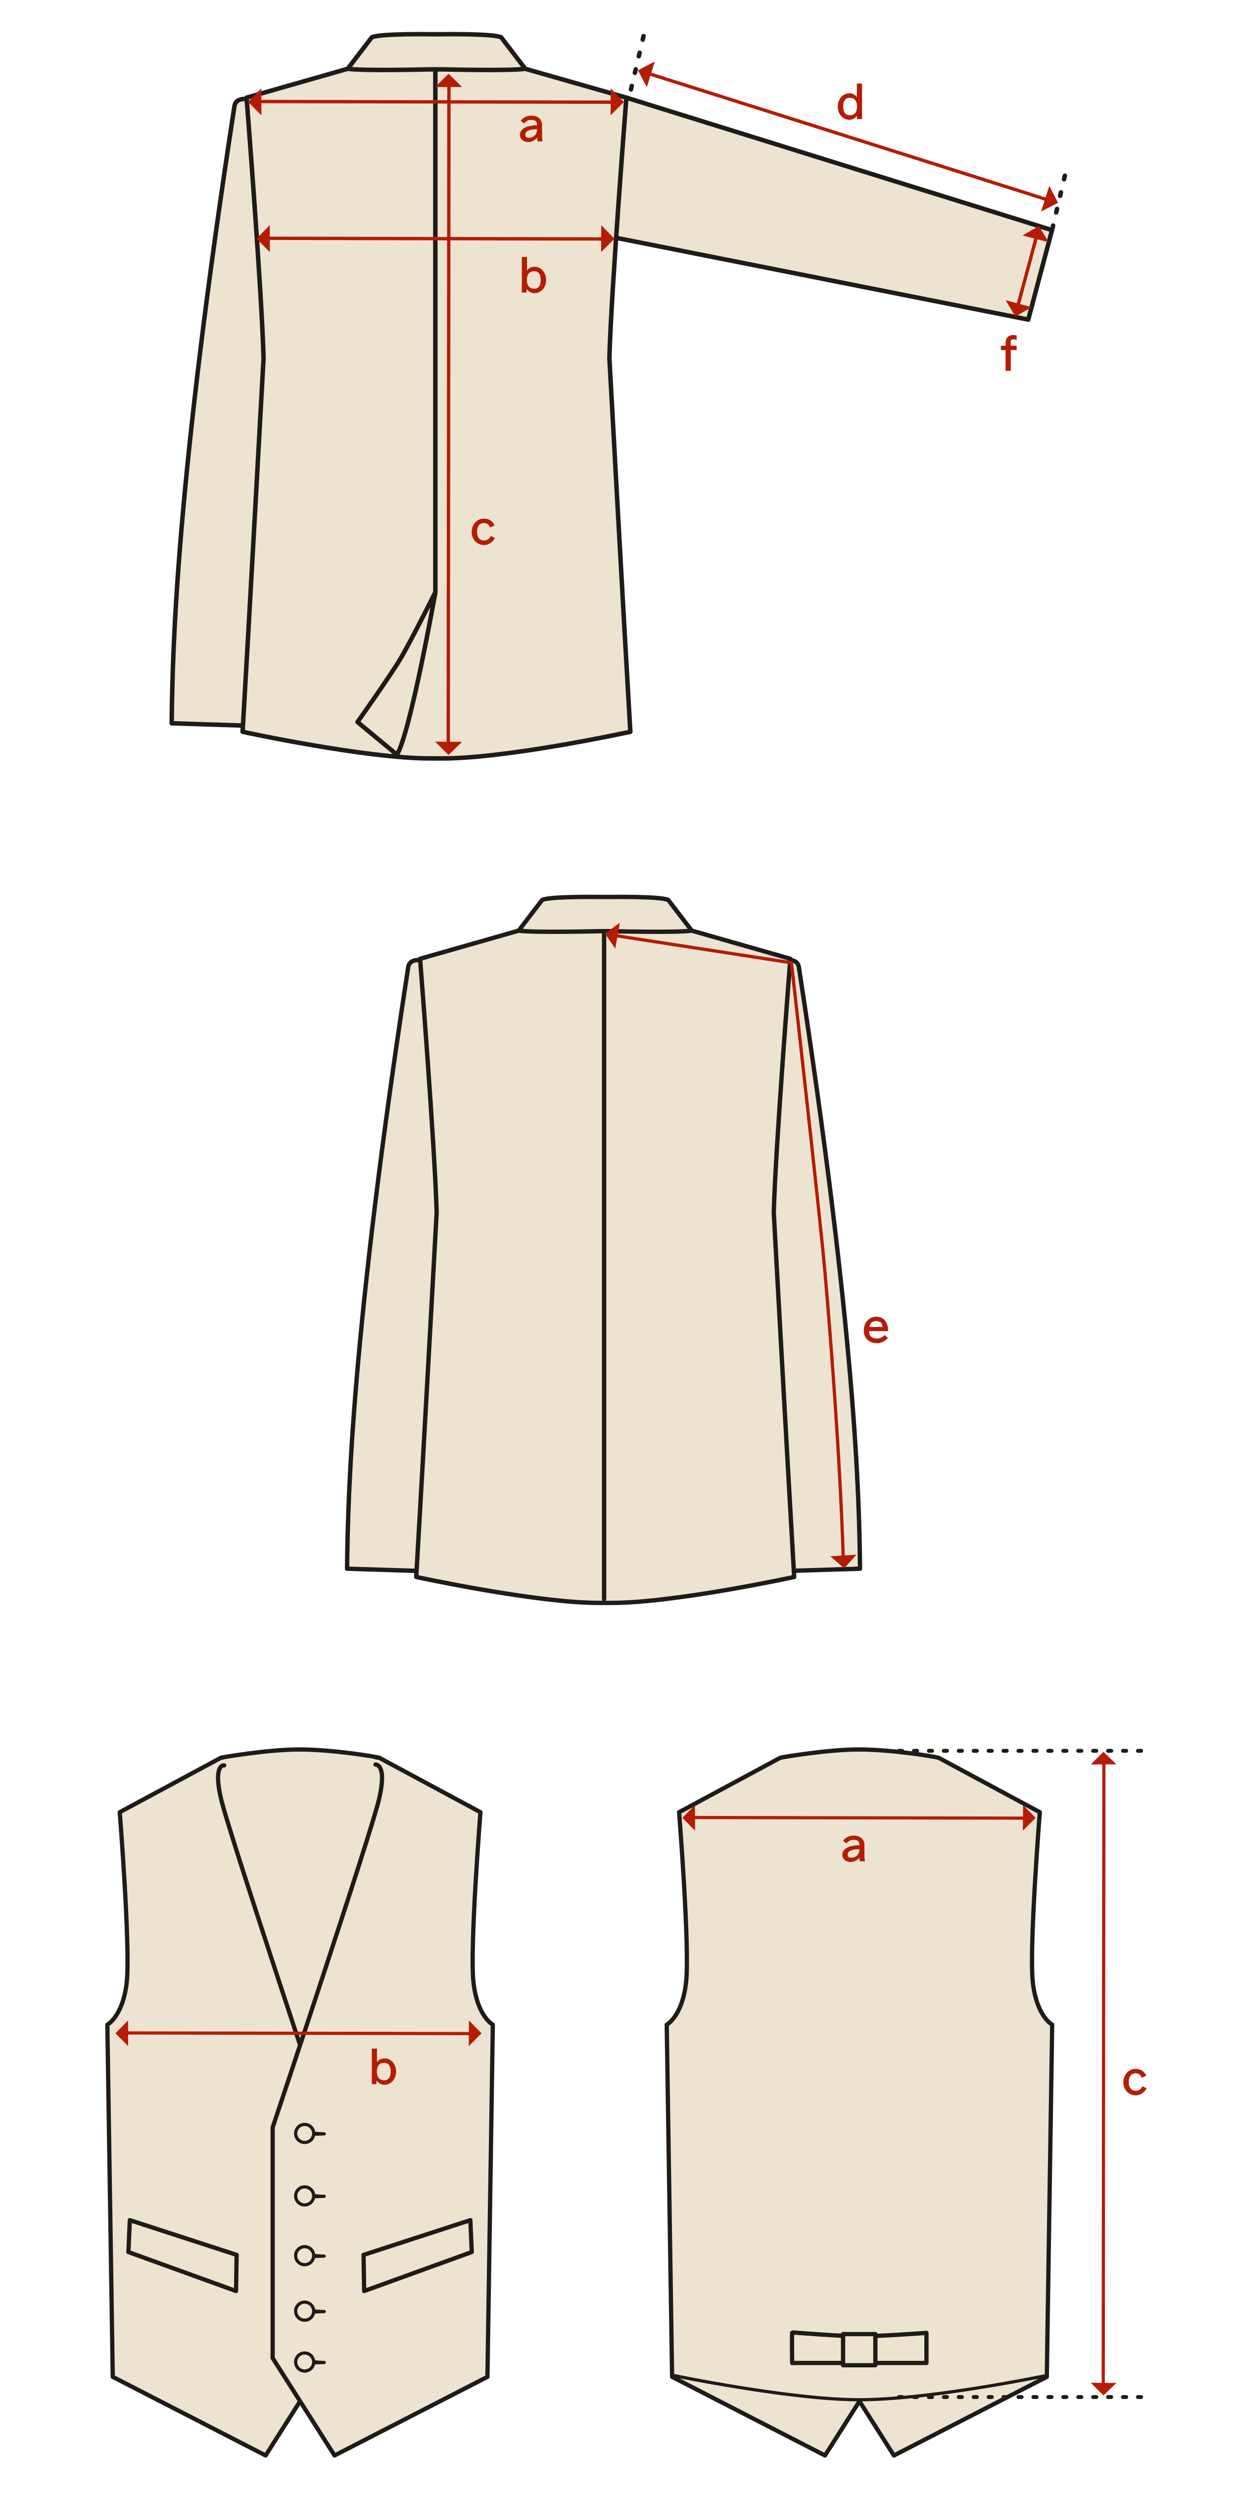 <svg xmlns="http://www.w3.org/2000/svg" fill="none" viewBox="0 0 444 897" height="897" width="444">
<path stroke-linejoin="round" stroke-linecap="round" stroke-miterlimit="10" stroke-width="1.568" stroke="#1E1B19" fill="#ECE4D1" d="M150.684 344.526C150.684 344.526 147.001 343.969 146.522 347.052C126.225 479.005 124.871 536.141 124.574 562.88L162.168 564.068L156.923 428.896L161.97 357.599L150.684 344.526ZM282.585 344.526C282.585 344.526 286.267 343.969 286.741 347.052C307.043 479.005 308.397 536.141 308.694 562.88L271.1 564.068L276.345 428.896L271.293 357.599L282.585 344.526ZM248.288 333.932L239.871 322.943C237.1 321.552 218.913 321.849 218.913 321.849H215.543C215.543 321.849 197.355 321.552 194.585 322.943L186.168 333.932L221.538 348.688L248.288 333.932Z"></path>
<path stroke-linejoin="round" stroke-linecap="round" stroke-miterlimit="10" stroke-width="1.568" stroke="#1E1B19" fill="#ECE4D1" d="M214.949 575.156C192.173 575.156 149.396 565.849 149.396 565.849C151.969 521.88 156.725 435.135 156.725 435.135C156.131 412.161 150.782 344.031 150.782 344.031L186.167 333.932C191.313 334.724 215.146 334.13 215.146 334.13H219.308C219.308 334.13 243.141 334.724 248.287 333.932L283.673 344.031C283.673 344.031 278.324 412.161 277.73 435.135C277.73 435.135 282.485 521.88 285.058 565.849C285.058 565.849 242.282 575.156 219.506 575.156H214.949Z"></path>
<path stroke-linejoin="round" stroke-linecap="round" stroke-miterlimit="10" stroke-width="1.568" stroke="#1E1B19" d="M216.828 334.255V573.771"></path>
<path stroke-linejoin="round" stroke-linecap="round" stroke-miterlimit="10" stroke-width="1.176" stroke="#B51C03" d="M219.949 335.568L284.069 345.469C284.069 345.469 294.319 436.224 296.1 456.427C297.887 476.63 301.533 522.276 302.72 560.302"></path>
<path fill="#B51C03" d="M298.016 558.432L303.005 562.76L307.422 557.849L298.016 558.432ZM220.844 340.401L217.109 334.953L222.49 331.12L220.844 340.401Z"></path>
<path fill="#B51C03" d="M317.425 479.15C317.092 479.525 316.092 480.317 314.758 480.317C312.946 480.317 311.946 479.296 311.925 477.65H318.738C318.863 474.963 317.55 472.463 314.488 472.463C312.071 472.463 310.029 474.442 310.029 477.421C310.029 480.234 312.071 481.963 314.633 481.963C316.821 481.963 318.258 480.63 318.675 480.109L317.55 479.005L317.425 479.15ZM314.55 474.046C315.988 474.046 316.758 474.859 316.758 476.15H312.05C312.3 474.609 313.175 474.046 314.55 474.046Z"></path>
<path stroke-linejoin="round" stroke-linecap="round" stroke-miterlimit="10" stroke-width="1.608" stroke="#1E1B19" fill="#ECE4D1" d="M224.829 35.042L377.605 82.578L369.074 114.682L217.517 84.615L224.829 35.042ZM88.402 35.547C88.402 35.547 84.621 34.974 84.137 38.141C63.314 173.495 61.923 232.109 61.621 259.536L100.189 260.755L94.803 122.099L99.986 48.958L88.402 35.547ZM188.527 24.677L179.897 13.401C177.048 11.984 158.392 12.286 158.392 12.286H154.939C154.939 12.286 136.283 11.984 133.439 13.401L124.803 24.677L161.085 39.818L188.527 24.677Z"></path>
<path stroke-linejoin="round" stroke-linecap="round" stroke-miterlimit="10" stroke-width="1.608" stroke="#1E1B19" fill="#ECE4D1" d="M154.328 272.135C130.964 272.135 87.078 262.583 87.078 262.583C89.724 217.484 94.599 128.495 94.599 128.495C93.99 104.927 88.505 35.042 88.505 35.042L124.802 24.677C130.083 25.495 154.531 24.885 154.531 24.885H158.797C158.797 24.885 183.245 25.495 188.526 24.677L224.828 35.042C224.828 35.042 219.339 104.927 218.729 128.495C218.729 128.495 223.609 217.484 226.25 262.583C226.25 262.583 182.365 272.135 159 272.135H154.328Z"></path>
<path stroke-linejoin="round" stroke-linecap="round" stroke-miterlimit="10" stroke-width="1.608" stroke="#1E1B19" d="M156.262 25.01V212"></path>
<path fill="#ECE4D1" d="M156.288 212.453C156.288 212.453 147.371 262.583 142.496 270.813L128.324 259.078C128.324 259.078 139.954 242.672 143.616 236.578C147.267 230.484 156.288 212.453 156.288 212.453Z"></path>
<path stroke-linejoin="round" stroke-linecap="round" stroke-miterlimit="10" stroke-width="1.608" stroke="#1E1B19" d="M156.288 212.453C156.288 212.453 147.371 262.583 142.496 270.813L128.324 259.078C128.324 259.078 139.954 242.672 143.616 236.578C147.267 230.484 156.288 212.453 156.288 212.453Z"></path>
<path stroke-linejoin="round" stroke-linecap="round" stroke-miterlimit="10" stroke-width="1.207" stroke="#B51C03" d="M94.85 85.505L218.376 85.75"></path>
<path fill="#B51C03" d="M96.86 90.463L92.068 85.641L96.834 80.792L96.86 90.463ZM215.751 90.463L220.563 85.661L215.818 80.792L215.751 90.463Z"></path>
<path stroke-linejoin="round" stroke-linecap="round" stroke-miterlimit="10" stroke-width="1.207" stroke="#B51C03" d="M372.324 83.802L364.887 111.448"></path>
<path fill="#B51C03" d="M367.021 84.5L372.891 81.073L376.385 86.906L367.021 84.5ZM360.984 107.724L364.422 113.589L370.328 110.224L360.984 107.724Z"></path>
<path stroke-linejoin="round" stroke-linecap="round" stroke-miterlimit="10" stroke-width="1.207" stroke="#B51C03" d="M91.818 36.427L221.782 36.672"></path>
<path fill="#B51C03" d="M93.834 41.385L89.037 36.562L93.803 31.713L93.834 41.385ZM219.157 41.385L223.969 36.583L219.225 31.713L219.157 41.385Z"></path>
<path stroke-linejoin="round" stroke-linecap="round" stroke-miterlimit="10" stroke-width="1.207" stroke="#B51C03" d="M161.141 27.62L160.896 268.729"></path>
<path fill="#B51C03" d="M156.184 31.24L161.007 26.479L165.855 31.213L156.184 31.24ZM156.184 266.12L160.986 270.901L165.85 266.187L156.184 266.12Z"></path>
<path stroke-linejoin="round" stroke-linecap="round" stroke-miterlimit="10" stroke-width="1.207" stroke="#B51C03" d="M230.641 25.708L377.615 72.208"></path>
<path fill="#B51C03" d="M232.168 31.292L228.98 25.245L235.027 22.057L232.168 31.292ZM373.673 75.911L379.757 72.781L376.632 66.703L373.673 75.911Z"></path>
<path stroke-dasharray="1.29 4.83" stroke-linejoin="round" stroke-linecap="round" stroke-miterlimit="10" stroke-width="1.608" stroke="#1E1B19" d="M377.699 82.182L382.412 62.229M226.475 32.089L231.188 12.135"></path>
<path fill="#B51C03" d="M188.212 44.203C188.962 43.391 189.504 43.036 190.671 43.036C192.129 43.036 192.754 43.474 192.754 44.87V44.953C191.046 44.974 186.629 45.307 186.629 48.432C186.629 50.182 188.296 50.974 189.587 50.974C191.296 50.974 192.608 49.807 193.004 49.099H192.775C192.796 49.432 192.796 50.036 192.941 50.745H194.754C194.65 50.099 194.566 49.453 194.566 48.453V44.891C194.566 42.557 192.754 41.495 190.754 41.495C188.879 41.495 187.65 42.328 186.9 43.37L188.108 44.328L188.212 44.203ZM189.837 49.432C188.879 49.432 188.566 49.12 188.566 48.349C188.566 46.661 190.837 46.391 192.754 46.37C192.712 48.766 191.087 49.432 189.837 49.432Z"></path>
<path fill="#B51C03" d="M188.927 104.797L189.094 103.359H188.865C189.219 104.068 190.156 105.213 191.865 105.213C193.906 105.213 196.01 103.443 196.01 100.484C196.01 97.797 194.24 95.713 191.906 95.713C190.385 95.713 189.385 96.547 188.906 97.442H189.156V93.922L189.177 92.213H187.281L187.302 93.922V103.297L187.281 104.963H188.906L188.927 104.797ZM191.698 97.317C193.323 97.317 194.073 98.422 194.073 100.443C194.073 102.401 193.365 103.588 191.719 103.588C190.344 103.588 189.115 102.797 189.115 100.505V100.443C189.115 98.297 190.156 97.317 191.698 97.317Z"></path>
<path fill="#B51C03" d="M176.026 192.534C175.818 192.992 175.172 193.93 173.734 193.93C172.214 193.93 171.234 192.888 171.234 190.784C171.234 188.68 172.214 187.68 173.672 187.68C175.026 187.68 175.589 188.513 175.901 189.284L177.547 188.513C177.339 188.159 176.38 186.075 173.734 186.075C171.151 186.075 169.297 188.242 169.297 190.909C169.297 193.93 171.568 195.575 173.714 195.575C176.109 195.575 177.422 193.534 177.63 193.034L176.13 192.305L176.026 192.534Z"></path>
<path fill="#B51C03" d="M304.853 42.975C306.457 42.975 307.395 42.037 307.853 41.12H307.603V42.725H309.436L309.415 41.058V31.683L309.436 29.975H307.54L307.561 31.683V35.225H307.811C307.395 34.454 306.478 33.475 304.853 33.475C302.603 33.475 300.707 35.454 300.707 38.225C300.707 40.995 302.603 42.975 304.853 42.975ZM305.04 35.079C306.582 35.079 307.603 36.058 307.603 38.204V38.266C307.603 40.558 306.457 41.35 305.02 41.35C303.374 41.35 302.645 40.183 302.645 38.204C302.645 36.183 303.415 35.079 305.04 35.079Z"></path>
<path fill="#B51C03" d="M359.436 125.621H360.936V133.079H362.811L362.79 131.392V125.621H364.915V124.058H362.79V123.1C362.79 122.1 362.852 121.787 363.811 121.787C364.165 121.787 364.519 121.871 364.915 121.975V120.371C364.54 120.267 364.227 120.204 363.727 120.204C362.311 120.204 360.936 120.892 360.936 123.142V124.058H359.248V125.621H359.436Z"></path>
<path stroke-linejoin="round" stroke-linecap="round" stroke-miterlimit="10" stroke-width="1.529" stroke="#1E1B19" fill="#ECE4D1" d="M79.693 630.625C79.693 630.625 95.902 627.75 107.423 627.75C118.943 627.75 134.329 630.188 136.214 630.771L160.855 657.51L123.464 758.089L60.272 754.609L71.865 639.828L79.693 630.625Z"></path>
<path fill="#ECE4D1" d="M79.76 630.677C79.542 630.703 79.354 630.734 79.208 630.771L42.979 650.26C42.979 650.26 46.844 698.859 45.49 711.229C44.135 723.594 38.531 726.495 38.531 726.495L40.469 852.87L95.344 881.083L117.568 846.109V763.401C117.568 763.401 82.495 658.667 79.401 645.719C76.312 632.776 80.469 633.453 80.469 633.453"></path>
<path stroke-linejoin="round" stroke-linecap="round" stroke-miterlimit="10" stroke-width="1.529" stroke="#1E1B19" d="M79.76 630.677C79.542 630.703 79.354 630.734 79.208 630.771L42.979 650.26C42.979 650.26 46.844 698.859 45.49 711.229C44.135 723.594 38.531 726.495 38.531 726.495L40.469 852.87L95.344 881.083L117.568 846.109V763.401C117.568 763.401 82.495 658.667 79.401 645.719C76.312 632.776 80.469 633.453 80.469 633.453"></path>
<path fill="#ECE4D1" d="M84.932 809.104L84.719 822.073L46.094 808.089L46.599 796.641L84.932 809.104ZM135.057 630.604C135.563 630.656 135.953 630.708 136.214 630.771L172.448 650.26C172.448 650.26 168.583 698.859 169.938 711.229C171.286 723.594 176.891 726.495 176.891 726.495L174.958 852.87L120.078 881.083L97.859 846.109V763.401C97.859 763.401 132.932 658.667 136.021 645.719C139.115 632.776 134.766 633.161 134.766 633.161"></path>
<path stroke-linejoin="round" stroke-linecap="round" stroke-miterlimit="10" stroke-width="1.529" stroke="#1E1B19" d="M135.057 630.604C135.563 630.656 135.953 630.708 136.214 630.771L172.448 650.26C172.448 650.26 168.583 698.859 169.938 711.229C171.286 723.594 176.891 726.495 176.891 726.495L174.958 852.87L120.078 881.083L97.859 846.109V763.401C97.859 763.401 132.932 658.667 136.021 645.719C139.115 632.776 134.766 633.161 134.766 633.161M84.932 809.104L84.719 822.073L46.094 808.089L46.599 796.641L84.932 809.104Z"></path>
<path stroke-linejoin="round" stroke-linecap="round" stroke-miterlimit="10" stroke-width="1.529" stroke="#1E1B19" fill="#ECE4D1" d="M130.49 809.104L130.709 822.073L169.329 808.089L168.824 796.641L130.49 809.104Z"></path>
<path stroke-linejoin="round" stroke-linecap="round" stroke-miterlimit="10" stroke-width="1.148" stroke="#1E1B19" fill="#1E1B19" d="M109.548 765.047C109.548 765.047 113.512 765.672 116.361 765.672C116.361 765.672 111.095 765.818 109.741 766.109C108.392 766.396 109.501 766.057 109.501 766.057L109.548 765.047Z"></path>
<path fill="#ECE4D1" d="M112.595 765.526C112.595 767.318 111.142 768.766 109.355 768.766C107.569 768.766 106.121 767.318 106.121 765.526C106.121 763.74 107.569 762.292 109.355 762.292C111.142 762.292 112.595 763.74 112.595 765.526Z"></path>
<path stroke-linejoin="round" stroke-linecap="round" stroke-miterlimit="10" stroke-width="1.148" stroke="#1E1B19" d="M112.595 765.526C112.595 767.318 111.142 768.766 109.355 768.766C107.569 768.766 106.121 767.318 106.121 765.526C106.121 763.74 107.569 762.292 109.355 762.292C111.142 762.292 112.595 763.74 112.595 765.526Z"></path>
<path stroke-linejoin="round" stroke-linecap="round" stroke-miterlimit="10" stroke-width="1.148" stroke="#1E1B19" fill="#1E1B19" d="M109.548 787.458C109.548 787.458 113.512 788.089 116.361 788.089C116.361 788.089 111.095 788.234 109.741 788.521C108.392 788.812 109.501 788.474 109.501 788.474L109.548 787.458Z"></path>
<path fill="#ECE4D1" d="M112.595 787.943C112.595 789.729 111.142 791.182 109.355 791.182C107.569 791.182 106.121 789.729 106.121 787.943C106.121 786.156 107.569 784.708 109.355 784.708C111.142 784.708 112.595 786.156 112.595 787.943Z"></path>
<path stroke-linejoin="round" stroke-linecap="round" stroke-miterlimit="10" stroke-width="1.148" stroke="#1E1B19" d="M112.595 787.943C112.595 789.729 111.142 791.182 109.355 791.182C107.569 791.182 106.121 789.729 106.121 787.943C106.121 786.156 107.569 784.708 109.355 784.708C111.142 784.708 112.595 786.156 112.595 787.943Z"></path>
<path stroke-linejoin="round" stroke-linecap="round" stroke-miterlimit="10" stroke-width="1.148" stroke="#1E1B19" fill="#1E1B19" d="M109.548 808.911C109.548 808.911 113.512 809.536 116.361 809.536C116.361 809.536 111.095 809.682 109.741 809.974C108.392 810.26 109.501 809.922 109.501 809.922L109.548 808.911Z"></path>
<path fill="#ECE4D1" d="M112.595 809.391C112.595 811.182 111.142 812.63 109.355 812.63C107.569 812.63 106.121 811.182 106.121 809.391C106.121 807.604 107.569 806.156 109.355 806.156C111.142 806.156 112.595 807.604 112.595 809.391Z"></path>
<path stroke-linejoin="round" stroke-linecap="round" stroke-miterlimit="10" stroke-width="1.148" stroke="#1E1B19" d="M112.595 809.391C112.595 811.182 111.142 812.63 109.355 812.63C107.569 812.63 106.121 811.182 106.121 809.391C106.121 807.604 107.569 806.156 109.355 806.156C111.142 806.156 112.595 807.604 112.595 809.391Z"></path>
<path stroke-linejoin="round" stroke-linecap="round" stroke-miterlimit="10" stroke-width="1.148" stroke="#1E1B19" fill="#1E1B19" d="M109.548 828.812C109.548 828.812 113.512 829.443 116.361 829.443C116.361 829.443 111.095 829.589 109.741 829.875C108.392 830.167 109.501 829.828 109.501 829.828L109.548 828.812Z"></path>
<path fill="#ECE4D1" d="M112.595 829.297C112.595 831.083 111.142 832.531 109.355 832.531C107.569 832.531 106.121 831.083 106.121 829.297C106.121 827.505 107.569 826.057 109.355 826.057C111.142 826.057 112.595 827.505 112.595 829.297Z"></path>
<path stroke-linejoin="round" stroke-linecap="round" stroke-miterlimit="10" stroke-width="1.148" stroke="#1E1B19" d="M112.595 829.297C112.595 831.083 111.142 832.531 109.355 832.531C107.569 832.531 106.121 831.083 106.121 829.297C106.121 827.505 107.569 826.057 109.355 826.057C111.142 826.057 112.595 827.505 112.595 829.297Z"></path>
<path stroke-linejoin="round" stroke-linecap="round" stroke-miterlimit="10" stroke-width="1.148" stroke="#1E1B19" fill="#1E1B19" d="M109.548 847.073C109.548 847.073 113.512 847.703 116.361 847.703C116.361 847.703 111.095 847.849 109.741 848.135C108.392 848.427 109.501 848.089 109.501 848.089L109.548 847.073Z"></path>
<path fill="#ECE4D1" d="M112.595 847.557C112.595 849.344 111.142 850.792 109.355 850.792C107.569 850.792 106.121 849.344 106.121 847.557C106.121 845.771 107.569 844.318 109.355 844.318C111.142 844.318 112.595 845.771 112.595 847.557Z"></path>
<path stroke-linejoin="round" stroke-linecap="round" stroke-miterlimit="10" stroke-width="1.148" stroke="#1E1B19" d="M112.595 847.557C112.595 849.344 111.142 850.792 109.355 850.792C107.569 850.792 106.121 849.344 106.121 847.557C106.121 845.771 107.569 844.318 109.355 844.318C111.142 844.318 112.595 845.771 112.595 847.557Z"></path>
<path stroke-linejoin="round" stroke-linecap="round" stroke-miterlimit="10" stroke-width="1.148" stroke="#B51C03" d="M44.09 729.469L170.757 729.703"></path>
<path fill="#B51C03" d="M46.001 734.188L41.443 729.599L45.975 724.984L46.001 734.188ZM168.261 734.188L172.839 729.62L168.324 724.984L168.261 734.188Z"></path>
<path fill="#B51C03" d="M135.081 747.669L135.248 746.232H135.019C135.373 746.94 136.311 748.086 138.019 748.086C140.061 748.086 142.165 746.315 142.165 743.357C142.165 740.669 140.394 738.586 138.061 738.586C136.54 738.586 135.54 739.419 135.061 740.315H135.311V736.794L135.331 735.086H133.436L133.456 736.794V746.169L133.436 747.836H135.061L135.081 747.669ZM137.852 740.19C139.477 740.19 140.227 741.294 140.227 743.315C140.227 745.274 139.519 746.461 137.873 746.461C136.498 746.461 135.269 745.669 135.269 743.378V743.315C135.269 741.169 136.311 740.19 137.852 740.19Z"></path>
<path stroke-linejoin="round" stroke-linecap="round" stroke-miterlimit="10" stroke-width="1.148" stroke="#B51C03" d="M396.219 629.677L395.984 857.474"></path>
<path fill="#B51C03" d="M391.5 633.12L396.089 628.594L400.703 633.094L391.5 633.12ZM391.5 854.995L396.068 859.542L400.703 855.057L391.5 854.995Z"></path>
<path fill="#ECE4D1" d="M370.71 711.229C369.355 698.859 373.22 650.26 373.22 650.26L336.986 630.771C335.105 630.188 319.715 627.75 308.194 627.75C296.673 627.75 280.465 630.625 280.465 630.625L280.402 630.698C280.246 630.724 280.095 630.745 279.98 630.771L243.751 650.26C243.751 650.26 247.616 698.859 246.262 711.229C244.913 723.594 239.309 726.495 239.309 726.495L241.241 852.87L296.121 881.083L308.486 861.62L320.855 881.083L375.73 852.87L377.663 726.495C377.663 726.495 372.059 723.594 370.71 711.229Z"></path>
<path stroke-linejoin="round" stroke-linecap="round" stroke-miterlimit="10" stroke-width="1.529" stroke="#1E1B19" d="M370.71 711.229C369.355 698.859 373.22 650.26 373.22 650.26L336.986 630.771C335.105 630.188 319.715 627.75 308.194 627.75C296.673 627.75 280.465 630.625 280.465 630.625L280.402 630.698C280.246 630.724 280.095 630.745 279.98 630.771L243.751 650.26C243.751 650.26 247.616 698.859 246.262 711.229C244.913 723.594 239.309 726.495 239.309 726.495L241.241 852.87L296.121 881.083L308.486 861.62L320.855 881.083L375.73 852.87L377.663 726.495C377.663 726.495 372.059 723.594 370.71 711.229Z"></path>
<path stroke-linejoin="round" stroke-linecap="round" stroke-miterlimit="10" stroke-width="1.148" stroke="#1E1B19" d="M241.334 852.292C241.334 852.292 283.652 861.083 308.292 861.083C332.928 861.083 370.516 853.354 375.73 852.385"></path>
<path fill="#ECE4D1" d="M284.364 836.927C284.364 836.927 301.875 838.328 308.76 838.328C315.646 838.328 332.531 837.099 332.531 837.099V847.896H284.338C284.338 847.896 284.172 836.927 284.364 836.927Z"></path>
<path stroke-linejoin="round" stroke-linecap="round" stroke-miterlimit="10" stroke-width="1.529" stroke="#1E1B19" d="M284.364 836.927C284.364 836.927 301.875 838.328 308.76 838.328C315.646 838.328 332.531 837.099 332.531 837.099V847.896H284.338C284.338 847.896 284.172 836.927 284.364 836.927Z"></path>
<path stroke-linejoin="round" stroke-linecap="round" stroke-miterlimit="10" stroke-width="1.529" stroke="#1E1B19" fill="#ECE4D1" d="M314.199 848.693H302.605V837.531H314.199V848.693Z"></path>
<path stroke-dasharray="1.13 4.23" stroke-linejoin="round" stroke-linecap="round" stroke-miterlimit="10" stroke-width="1.412" stroke="#1E1B19" d="M322.688 628.234H413.5M322.688 860.115H413.5"></path>
<path fill="#B51C03" d="M409.938 748.81C409.73 749.268 409.084 750.206 407.646 750.206C406.126 750.206 405.146 749.164 405.146 747.06C405.146 744.956 406.126 743.956 407.584 743.956C408.938 743.956 409.501 744.789 409.813 745.56L411.459 744.789C411.251 744.435 410.292 742.352 407.646 742.352C405.063 742.352 403.209 744.518 403.209 747.185C403.209 750.206 405.48 751.852 407.626 751.852C410.021 751.852 411.334 749.81 411.542 749.31L410.042 748.581L409.938 748.81Z"></path>
<path stroke-linejoin="round" stroke-linecap="round" stroke-miterlimit="10" stroke-width="1.148" stroke="#B51C03" d="M247.562 652.161L369.646 652.396"></path>
<path fill="#B51C03" d="M249.48 656.875L244.918 652.292L249.454 647.677L249.48 656.875ZM367.147 656.875L371.725 652.307L367.215 647.677L367.147 656.875Z"></path>
<path fill="#B51C03" d="M303.919 661.358C304.669 660.546 305.211 660.191 306.378 660.191C307.836 660.191 308.461 660.629 308.461 662.025V662.108C306.753 662.129 302.336 662.462 302.336 665.587C302.336 667.337 304.003 668.129 305.294 668.129C307.003 668.129 308.315 666.962 308.711 666.254H308.482C308.503 666.587 308.503 667.191 308.648 667.9H310.461C310.357 667.254 310.273 666.608 310.273 665.608V662.046C310.273 659.712 308.461 658.65 306.461 658.65C304.586 658.65 303.357 659.483 302.607 660.525L303.815 661.483L303.919 661.358ZM305.544 666.587C304.586 666.587 304.273 666.275 304.273 665.504C304.273 663.816 306.544 663.546 308.461 663.525C308.419 665.921 306.794 666.587 305.544 666.587Z"></path>
</svg>
